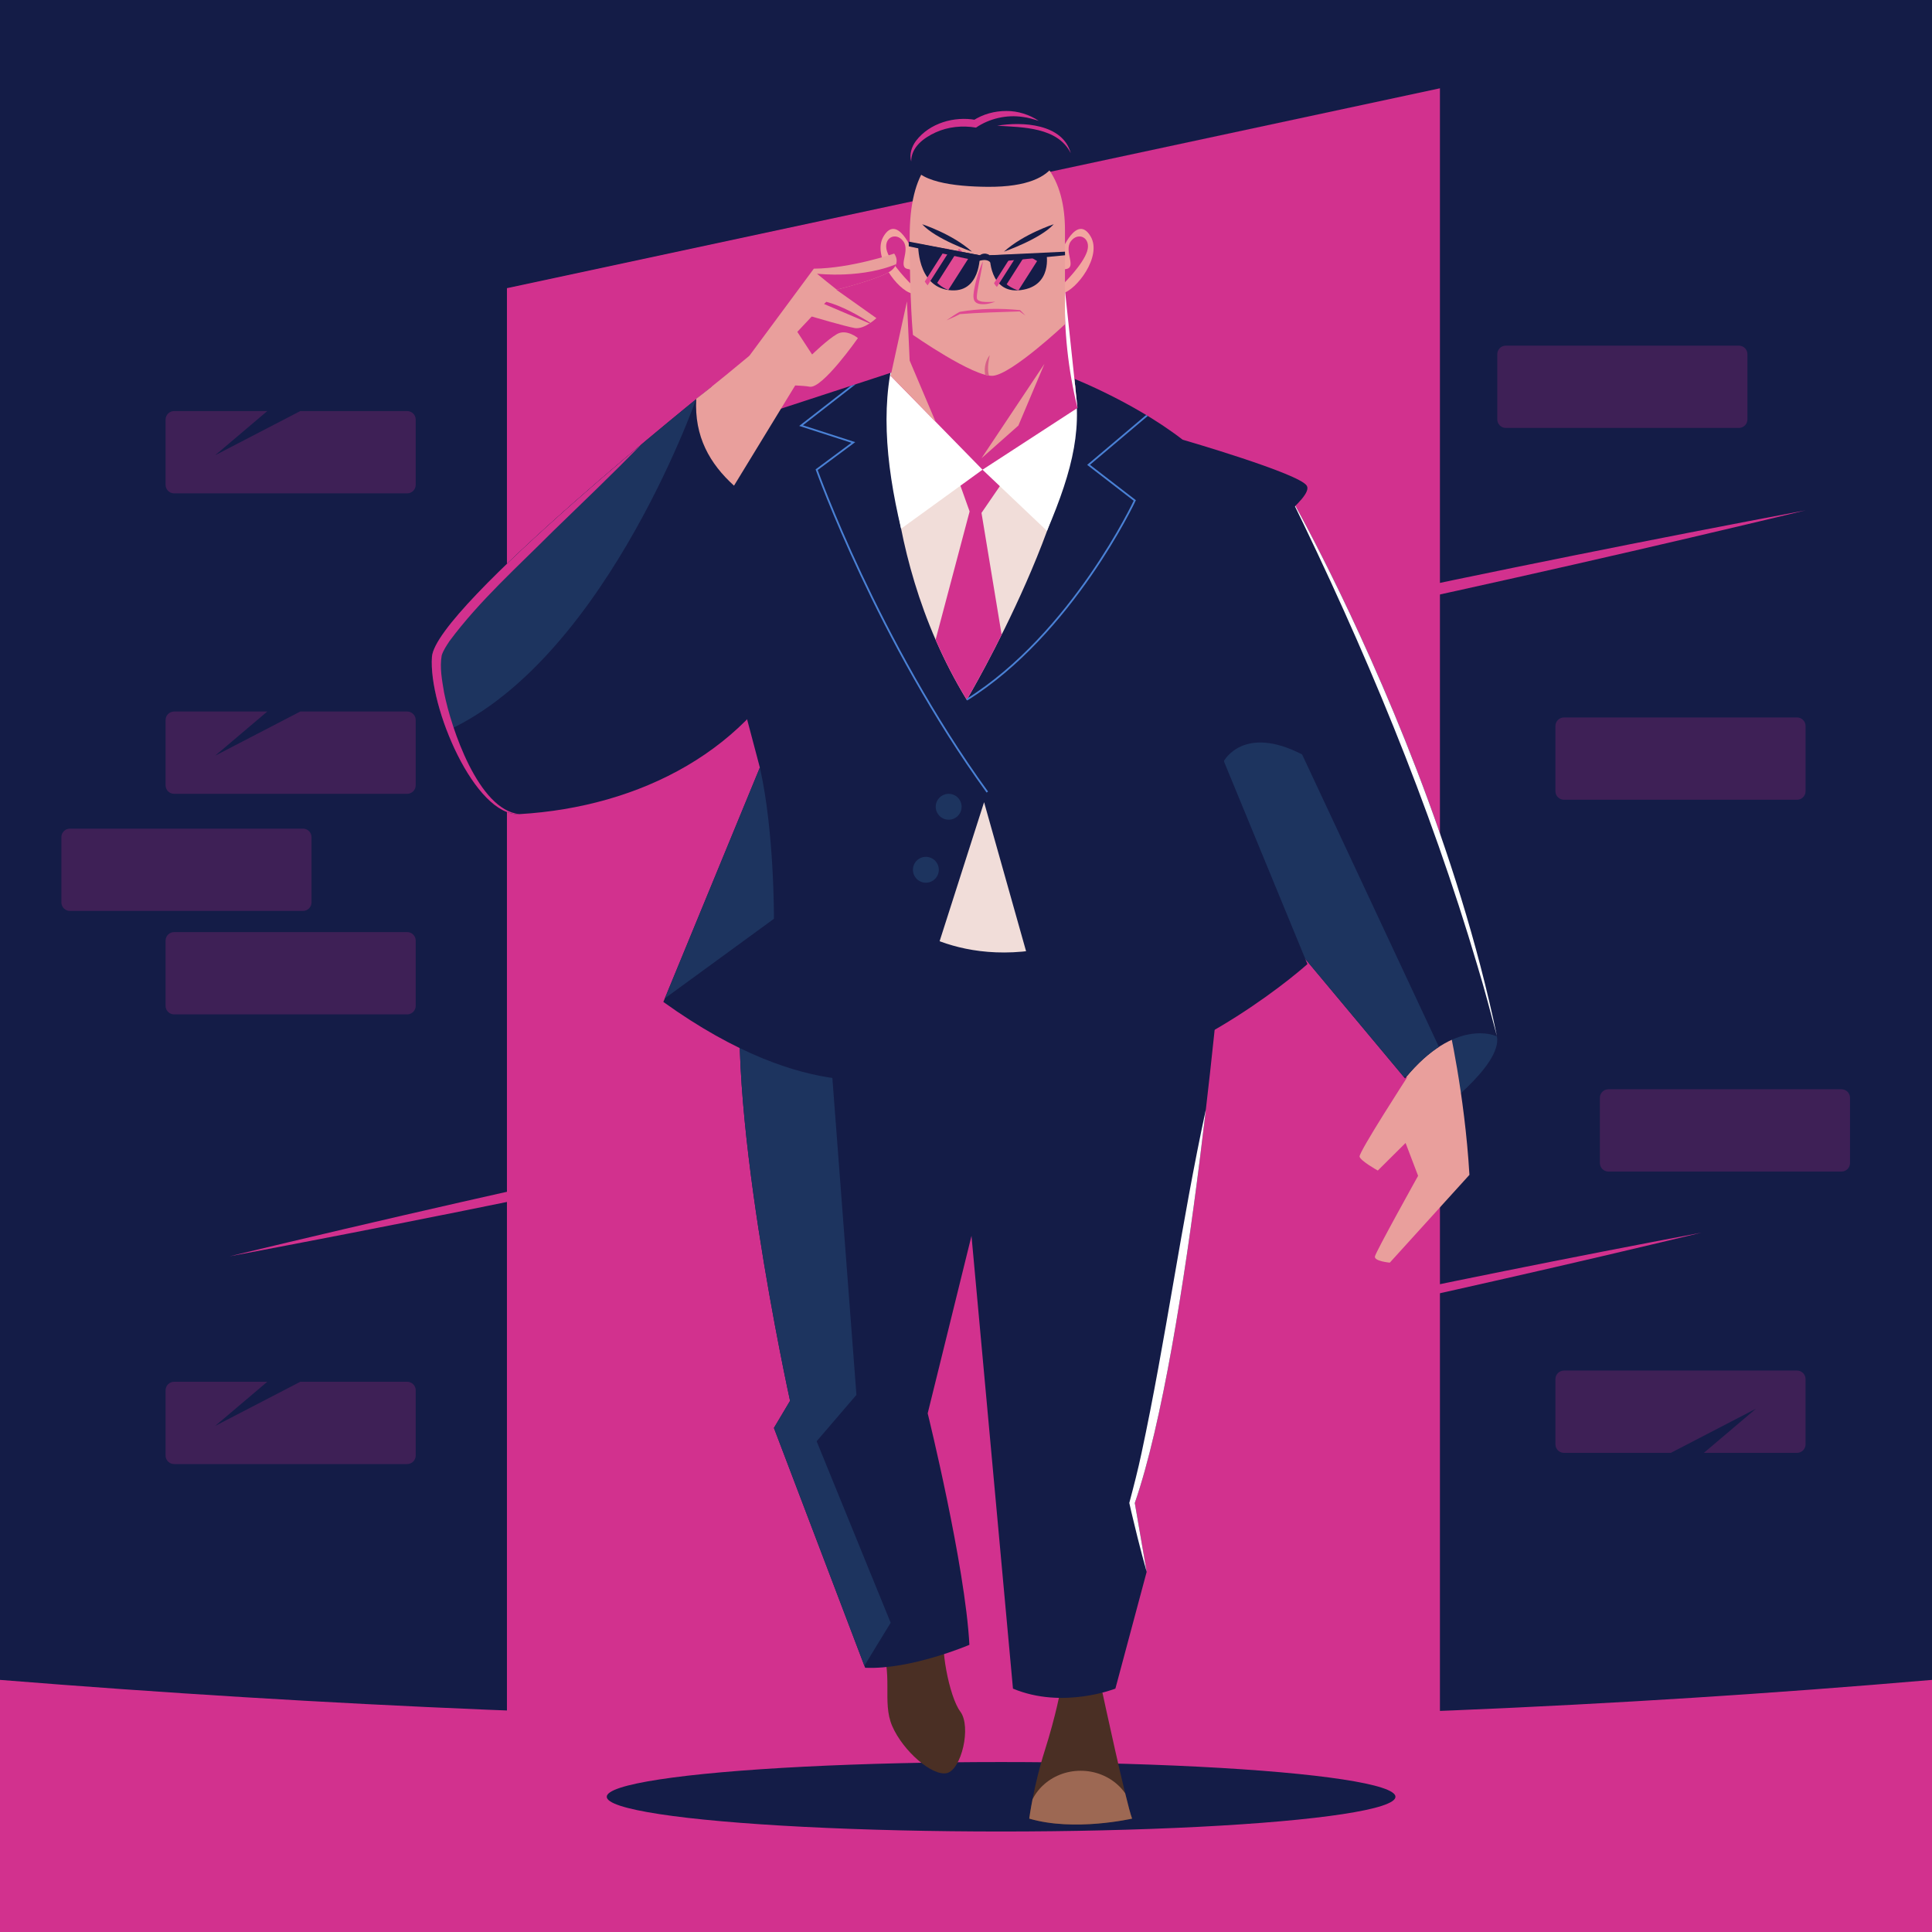 <?xml version="1.0" encoding="utf-8"?>
<!-- Generator: Adobe Illustrator 27.5.0, SVG Export Plug-In . SVG Version: 6.00 Build 0)  -->
<svg version="1.1" xmlns="http://www.w3.org/2000/svg" xmlns:xlink="http://www.w3.org/1999/xlink" x="0px" y="0px"
	 viewBox="0 0 500 500" style="enable-background:new 0 0 500 500;" xml:space="preserve">
<rect x="0" y="0" width="500" height="500" fill="#333333" stroke="none"/>
<g id="BACKGROUND">
	<g>
		<defs>
			<rect id="XMLID_00000007395100647104723700000011394289508455854501_" width="500" height="500"/>
		</defs>
		<use xlink:href="#XMLID_00000007395100647104723700000011394289508455854501_"  style="overflow:visible;fill:#141C47;"/>
		<clipPath id="XMLID_00000151518999039201328600000009887394014744955815_">
			<use xlink:href="#XMLID_00000007395100647104723700000011394289508455854501_"  style="overflow:visible;"/>
		</clipPath>
		<polygon style="clip-path:url(#XMLID_00000151518999039201328600000009887394014744955815_);fill:#141C47;" points="
			-40.527,404.858 371.069,426.171 431.01,415.514 554.888,426.171 550.134,506.092 -83.152,468.539 		"/>
		<polygon style="clip-path:url(#XMLID_00000151518999039201328600000009887394014744955815_);fill:#D2318E;" points="
			131.195,454.473 372.656,454.473 372.656,22.849 131.195,74.577 		"/>
	</g>
	<g>
		<g>
			<path style="fill:#D2318E;" d="M300.873,273.402c-79.714,19.171-160.886,36.578-241.461,51.728
				C139.122,305.942,220.301,288.568,300.873,273.402L300.873,273.402z"/>
		</g>
		<g>
			<path style="fill:#D2318E;" d="M467.281,132.077c-79.714,19.171-160.886,36.578-241.461,51.728
				C305.53,164.617,386.709,147.244,467.281,132.077L467.281,132.077z"/>
		</g>
		<g>
			<path style="fill:#D2318E;" d="M440.32,319.017c-67.353,16.187-135.842,30.874-203.917,43.685
				C303.753,346.501,372.247,331.842,440.32,319.017L440.32,319.017z"/>
		</g>
	</g>
	<g>
		<path style="opacity:0.22;fill:#D2318E;" d="M105.372,262.525H45.064c-1.223,0-2.215-0.992-2.215-2.215v-16.873
			c0-1.223,0.992-2.215,2.215-2.215h60.309c1.223,0,2.215,0.992,2.215,2.215v16.873
			C107.587,261.533,106.596,262.525,105.372,262.525z"/>
		<path style="opacity:0.22;fill:#D2318E;" d="M465.066,206.976h-60.309c-1.223,0-2.215-0.992-2.215-2.215v-16.873
			c0-1.223,0.992-2.215,2.215-2.215h60.309c1.223,0,2.215,0.992,2.215,2.215v16.873
			C467.281,205.984,466.289,206.976,465.066,206.976z"/>
		<path style="opacity:0.22;fill:#D2318E;" d="M476.571,303.201h-60.309c-1.223,0-2.215-0.992-2.215-2.215v-16.873
			c0-1.223,0.992-2.215,2.215-2.215h60.309c1.223,0,2.215,0.992,2.215,2.215v16.873
			C478.786,302.209,477.794,303.201,476.571,303.201z"/>
		<path style="opacity:0.22;fill:#D2318E;" d="M450.018,110.751h-60.309c-1.223,0-2.215-0.992-2.215-2.215V91.663
			c0-1.223,0.992-2.215,2.215-2.215h60.309c1.223,0,2.215,0.992,2.215,2.215v16.873
			C452.233,109.759,451.241,110.751,450.018,110.751z"/>
		<path style="opacity:0.22;fill:#D2318E;" d="M78.407,235.749H18.098c-1.223,0-2.215-0.992-2.215-2.215v-16.873
			c0-1.223,0.992-2.215,2.215-2.215h60.309c1.223,0,2.215,0.992,2.215,2.215v16.873C80.622,234.758,79.63,235.749,78.407,235.749z"
			/>
		<path style="opacity:0.22;fill:#D2318E;" d="M105.372,184.14H77.717l-22.023,11.423l13.481-11.423H45.064
			c-1.223,0-2.215,0.992-2.215,2.215v16.873c0,1.223,0.992,2.215,2.215,2.215h60.309c1.223,0,2.215-0.992,2.215-2.215v-16.873
			C107.587,185.132,106.596,184.14,105.372,184.14z"/>
		<path style="opacity:0.22;fill:#D2318E;" d="M404.757,376.001h27.655l22.023-11.423l-13.481,11.423h24.112
			c1.223,0,2.215-0.992,2.215-2.215v-16.873c0-1.223-0.992-2.215-2.215-2.215h-60.309c-1.223,0-2.215,0.992-2.215,2.215v16.873
			C402.542,375.009,403.534,376.001,404.757,376.001z"/>
		<path style="opacity:0.22;fill:#D2318E;" d="M105.372,106.382H77.717l-22.023,11.423l13.481-11.423H45.064
			c-1.223,0-2.215,0.992-2.215,2.215v16.873c0,1.223,0.992,2.215,2.215,2.215h60.309c1.223,0,2.215-0.992,2.215-2.215v-16.873
			C107.587,107.374,106.596,106.382,105.372,106.382z"/>
		<path style="opacity:0.22;fill:#D2318E;" d="M105.372,357.599H77.717l-22.023,11.423l13.481-11.423H45.064
			c-1.223,0-2.215,0.992-2.215,2.215v16.873c0,1.223,0.992,2.215,2.215,2.215h60.309c1.223,0,2.215-0.992,2.215-2.215v-16.873
			C107.587,358.591,106.596,357.599,105.372,357.599z"/>
	</g>
</g>
<g id="OBJECTS">
	<path style="fill:#D2318E;" d="M0,500h500v-65.246c-164.691,14.186-331.444,13.568-500,0V500z"/>
	<ellipse style="fill:#141C47;" cx="259.085" cy="465.004" rx="102.06" ry="8.988"/>
	<g>
		<path style="fill:#4A2F24;" d="M244.609,421.987c-1.499,3.388,0.978,17.05,3.913,20.963c2.935,3.913,0.28,15.093-3.494,15.932
			s-11.32-5.73-14.115-12.158c-2.795-6.429,0.559-13.556-3.354-22.22C223.647,415.838,244.609,421.987,244.609,421.987z"/>
		<g>
			<defs>
				<path id="XMLID_00000054972761432199312900000015456923109931854208_" d="M285.313,438.049c0,0,6.136,28.583,7.668,32.604
					c0,0-14.935,3.447-26.615,0c0,0,1.149-8.616,4.021-17.616c2.872-8.999,4.212-16.276,4.212-16.276L285.313,438.049z"/>
			</defs>
			<use xlink:href="#XMLID_00000054972761432199312900000015456923109931854208_"  style="overflow:visible;fill:#4A2F24;"/>
			<clipPath id="XMLID_00000011732279614594766970000009417437172020799670_">
				<use xlink:href="#XMLID_00000054972761432199312900000015456923109931854208_"  style="overflow:visible;"/>
			</clipPath>
			
				<ellipse style="clip-path:url(#XMLID_00000011732279614594766970000009417437172020799670_);fill:#9D6853;" cx="279.673" cy="471.135" rx="13.759" ry="12.865"/>
		</g>
		<g>
			<defs>
				<path id="XMLID_00000174586001472521275340000008721751000083902630_" d="M316.726,241.639c0,0-8.849,106.323-23.044,147.34
					l3.075,17.81l-8.096,30.224c0,0-13.613,5.397-26.506,0l-10.734-117.178l-11.334,45.937c0,0,9.715,39.399,10.794,59.908
					c0,0-15.112,6.477-26.985,5.937l-23.605-62.066l4.176-7.016c0,0-17.821-80.884-11.879-113.033s42.833-38.793,42.833-38.793
					L316.726,241.639z"/>
			</defs>
			<use xlink:href="#XMLID_00000174586001472521275340000008721751000083902630_"  style="overflow:visible;fill:#141C47;"/>
			<clipPath id="XMLID_00000044882422059420794360000004710882434924119471_">
				<use xlink:href="#XMLID_00000174586001472521275340000008721751000083902630_"  style="overflow:visible;"/>
			</clipPath>
			<polygon style="clip-path:url(#XMLID_00000044882422059420794360000004710882434924119471_);fill:#1D345F;" points="
				214.337,264.818 221.642,360.992 211.345,372.996 230.503,419.965 218.62,439.412 125.802,353.138 161.54,250.391 
				180.142,231.827 			"/>
			
				<g id="XMLID_00000033341912355361831200000000543985426694900622_" style="clip-path:url(#XMLID_00000044882422059420794360000004710882434924119471_);">
				<path style="fill:#FFFFFF;" d="M312.079,287.115c-0.784,29.237-4.457,58.484-11.904,86.795
					c-1.492,5.213-3.146,10.485-5.185,15.522c0,0,0.056-0.688,0.056-0.688c0.375,2.992,0.647,6.002,0.968,9.003
					c0.276,3.009,0.553,6.018,0.742,9.042c-0.836-2.913-1.584-5.84-2.333-8.768c-0.723-3.019-1.499-6.028-2.162-9.058
					c1.135-4.285,2.25-8.563,3.164-12.907C301.611,347.286,305.835,315.916,312.079,287.115L312.079,287.115z"/>
			</g>
		</g>
		<path style="fill:#F1DDD9;" d="M233.386,238.233c0,0,18.515,16.142,49.849,3.323c31.334-12.818-17.803-50.799-17.803-50.799
			l-32.046,11.394V238.233z"/>
		<path style="fill:#1D345F;" d="M387.409,268.187c1.462,7.724-16.48,20.566-16.48,20.566l-3.255-27.668L387.409,268.187z"/>
		<g>
			<path style="fill:#D2318E;" d="M367.734,312.706c0,0-8.241,2.897-14.246,6.813c-2.035,1.327-2.124-1.858-0.531-3.407
				c1.593-1.549,14.158-10.22,14.158-10.22L367.734,312.706z"/>
			<path style="fill:#D2318E;" d="M367.368,310.18c0,0-8.727-0.374-15.758,1.03c-2.383,0.476-1.281-2.514,0.773-3.36
				c2.054-0.845,16.942-4.226,16.942-4.226L367.368,310.18z"/>
			<path style="fill:#E99F9C;" d="M374.825,264.818c0,0,4.221,18.127,5.463,39.234l-20.61,22.721c0,0-4.097-0.372-3.849-1.614
				c0.248-1.241,11.174-20.858,11.174-20.858l-3.243-8.505l-7.186,7.139c0,0-4.47-2.483-4.718-3.601
				c-0.248-1.117,12.292-20.486,12.292-20.486l-8.691-12.788L374.825,264.818z"/>
		</g>
		<g>
			<defs>
				<path id="XMLID_00000071546507800671704110000002021313932159204758_" d="M333.794,128.286c0,0,17.035,29.772,32.886,71.057
					c7.987,20.803,15.674,44.53,20.729,68.844c0,0-10.697-5.096-23.788,10.896l-37.396-44.773l-20.534-59.088
					C305.691,175.222,317.451,132.896,333.794,128.286z"/>
			</defs>
			<use xlink:href="#XMLID_00000071546507800671704110000002021313932159204758_"  style="overflow:visible;fill:#141C47;"/>
			<clipPath id="XMLID_00000096746550029737333230000005200230373831936386_">
				<use xlink:href="#XMLID_00000071546507800671704110000002021313932159204758_"  style="overflow:visible;"/>
			</clipPath>
			<path style="clip-path:url(#XMLID_00000096746550029737333230000005200230373831936386_);fill:#1D345F;" d="M316.726,196.983
				c0,0,5.042-9.584,20.257-1.734l37.27,79.67l-32.468,11.284l-25.059-56.372V196.983"/>
			
				<g id="XMLID_00000005988497431276043290000008951489988406985867_" style="clip-path:url(#XMLID_00000096746550029737333230000005200230373831936386_);">
				<path style="fill:#FFFFFF;" d="M333.794,128.286c13.165,21.38,23.897,44.201,33.117,67.54
					c9.089,23.383,16.525,47.561,20.498,72.361c-1.608-6.062-3.191-12.117-5.013-18.105
					C370.017,208.086,353.051,167.567,333.794,128.286L333.794,128.286z"/>
			</g>
		</g>
		<g>
			<defs>
				<path id="XMLID_00000149367435623085579370000006920811698743417522_" d="M274.684,96.69c0,0,17.512,6.404,31.388,17.108
					c0,0,30.131,8.718,32.113,11.892c1.982,3.174-13.48,13.085-14.669,17.05s-11.497,42.818-11.497,42.818l26.342,63.943
					c0,0-27.789,25.261-62.747,32.397l-20.937-74.289l-22.624,70.721c0,0-22.321,8.326-60.381-19.03l24.977-60.659l-7.136-26.959
					l3.075-62.806l45.021-14.71L274.684,96.69z"/>
			</defs>
			<use xlink:href="#XMLID_00000149367435623085579370000006920811698743417522_"  style="overflow:visible;fill:#141C47;"/>
			<clipPath id="XMLID_00000001643501309011107560000015537910737507711932_">
				<use xlink:href="#XMLID_00000149367435623085579370000006920811698743417522_"  style="overflow:visible;"/>
			</clipPath>
			<g style="clip-path:url(#XMLID_00000001643501309011107560000015537910737507711932_);">
				<defs>
					<path id="XMLID_00000119840046026964215850000007516782054854807191_" d="M230.685,96.429c0,0-5.261,44.089,19.505,84.67
						c0,0,31.745-53.545,27.933-82.38C274.914,74.447,230.685,96.429,230.685,96.429z"/>
				</defs>
				<use xlink:href="#XMLID_00000119840046026964215850000007516782054854807191_"  style="overflow:visible;fill:#F1DDD9;"/>
				<clipPath id="XMLID_00000158725766997279309050000009760376677935535494_">
					<use xlink:href="#XMLID_00000119840046026964215850000007516782054854807191_"  style="overflow:visible;"/>
				</clipPath>
				<polygon style="clip-path:url(#XMLID_00000158725766997279309050000009760376677935535494_);fill:#D2318E;" points="
					259.377,124.913 254.012,132.735 262.156,182.026 248.078,190.468 237.897,181.529 250.934,132.362 247.209,121.933 
					255.518,117.463 				"/>
			</g>
			<path style="clip-path:url(#XMLID_00000001643501309011107560000015537910737507711932_);fill:#FFFFFF;" d="M254.273,121.562
				l16.684,15.832c6.888-16.201,9.517-27.466,6.561-40.704l-45.204-7.706c-4.565,13.974-3.282,30.322,0.891,47.842L254.273,121.562z
				"/>
			
				<path style="clip-path:url(#XMLID_00000001643501309011107560000015537910737507711932_);fill:none;stroke:#4A81D5;stroke-width:0.457;stroke-miterlimit:10;" d="
				M250.19,181.098c27.356-17.09,43.492-51.573,43.492-51.573l-11.962-9.227l16.46-13.916l-22.544-14.151"/>
			
				<path style="clip-path:url(#XMLID_00000001643501309011107560000015537910737507711932_);fill:none;stroke:#4A81D5;stroke-width:0.457;stroke-miterlimit:10;" d="
				M228.994,93.272l-21.679,16.874l13.524,4.362l-9.493,7.054c0,0,15.849,44.39,44.172,83.422"/>
			<path style="clip-path:url(#XMLID_00000001643501309011107560000015537910737507711932_);fill:#1D345F;" d="M196.65,198.641
				c3.779,16.614,3.641,39.143,3.641,39.143l-37.054,27.033l16.905-57.43L196.65,198.641"/>
		</g>
		<g>
			<defs>
				<path id="XMLID_00000131362457878581082900000002054785479181608845_" d="M198.2,108.876c0,0,21.96,28.89,9.114,57.045
					c-12.846,28.154-41.615,42.936-72.886,44.776c-11.533,0.678-23.576-27.815-22.643-40.705
					c0.934-12.89,72.353-69.891,72.353-69.891L198.2,108.876z"/>
			</defs>
			<use xlink:href="#XMLID_00000131362457878581082900000002054785479181608845_"  style="overflow:visible;fill:#141C47;"/>
			<clipPath id="XMLID_00000121982324336943077210000013672145163426668428_">
				<use xlink:href="#XMLID_00000131362457878581082900000002054785479181608845_"  style="overflow:visible;"/>
			</clipPath>
			<path style="clip-path:url(#XMLID_00000121982324336943077210000013672145163426668428_);fill:#1D345F;" d="M180.191,103.204
				c0,0-25.058,71.526-68.457,87.554c-43.399,16.028-14.847-62.471-14.847-62.471l83.255-38.783L180.191,103.204"/>
			
				<g id="XMLID_00000142887019027471160400000000698111254267559615_" style="clip-path:url(#XMLID_00000121982324336943077210000013672145163426668428_);">
				<path style="fill:#D2318E;" d="M134.428,210.696c-5.68,0.608-10.12-4.302-13.371-8.329
					c-6.416-8.898-10.929-19.375-11.675-30.427c-0.373-3.154,1.171-6.326,2.861-8.785c4.681-6.752,10.518-12.447,16.377-18.044
					c11.718-10.915,24.174-20.979,37.354-30.08c-7.464,7.63-15.141,14.971-22.752,22.345c-9.28,9.301-19.127,18.089-26.895,28.54
					c-0.828,1.254-1.594,2.393-2.012,3.686c-0.56,3.165,0.075,6.438,0.629,9.703C116.75,188.379,123.813,209.652,134.428,210.696
					L134.428,210.696z"/>
			</g>
		</g>
		<g>
			<defs>
				<polygon id="XMLID_00000111190615770098019200000009461770795371259267_" points="275.615,75.156 277.414,92.062 
					278.853,105.579 254.273,121.562 230.503,97.261 236.07,71.819 				"/>
			</defs>
			<use xlink:href="#XMLID_00000111190615770098019200000009461770795371259267_"  style="overflow:visible;fill:#D2318E;"/>
			<clipPath id="XMLID_00000120541843376096069890000011713323363455641509_">
				<use xlink:href="#XMLID_00000111190615770098019200000009461770795371259267_"  style="overflow:visible;"/>
			</clipPath>
			<polygon style="clip-path:url(#XMLID_00000120541843376096069890000011713323363455641509_);fill:#E99F9C;" points="
				234.513,73.585 235.421,93.322 246.199,118.73 229.02,99.01 			"/>
			
				<g id="XMLID_00000170250752142809496510000001212193489234154158_" style="clip-path:url(#XMLID_00000120541843376096069890000011713323363455641509_);">
				<path style="fill:#FFFFFF;" d="M275.615,75.156c2.435,9.938,3.538,20.194,3.239,30.423
					C276.407,95.642,275.326,85.384,275.615,75.156L275.615,75.156z"/>
			</g>
		</g>
		<g>
			<g>
				<g>
					<defs>
						<path id="XMLID_00000053518558032098160750000001854955784315472774_" d="M236.222,65.131c0,0-3.966-9.964-7.553-3.973
							c-3.085,5.152,3.686,13.968,7.308,14.778L236.222,65.131z"/>
					</defs>
					<use xlink:href="#XMLID_00000053518558032098160750000001854955784315472774_"  style="overflow:visible;fill:#F2A6A0;"/>
					<clipPath id="XMLID_00000165234938738030398730000018171252435226144390_">
						<use xlink:href="#XMLID_00000053518558032098160750000001854955784315472774_"  style="overflow:visible;"/>
					</clipPath>
					<path style="clip-path:url(#XMLID_00000165234938738030398730000018171252435226144390_);fill:#D2318E;" d="M235.735,73.481
						c0,0-5.024-4.895-6.168-8.42c-1.144-3.525,2.295-5.207,4.208-2.614c1.913,2.592-1.724,6.865,1.374,7.199
						C236.869,69.831,235.735,73.481,235.735,73.481z"/>
				</g>
			</g>
			<g>
				<g>
					<defs>
						<path id="XMLID_00000036213631087365477840000013682804168121221256_" d="M274.684,65.131c0,0,3.966-9.964,7.553-3.973
							c3.085,5.152-3.686,13.968-7.308,14.778L274.684,65.131z"/>
					</defs>
					<use xlink:href="#XMLID_00000036213631087365477840000013682804168121221256_"  style="overflow:visible;fill:#F2A6A0;"/>
					<clipPath id="XMLID_00000078030636678768375480000015326929666084955300_">
						<use xlink:href="#XMLID_00000036213631087365477840000013682804168121221256_"  style="overflow:visible;"/>
					</clipPath>
					<path style="clip-path:url(#XMLID_00000078030636678768375480000015326929666084955300_);fill:#D2318E;" d="M275.172,73.481
						c0,0,5.024-4.895,6.168-8.42c1.144-3.525-2.295-5.207-4.208-2.614c-1.913,2.592,1.724,6.865-1.373,7.199
						C274.038,69.831,275.172,73.481,275.172,73.481z"/>
				</g>
			</g>
			<g>
				<defs>
					<path id="XMLID_00000086665569265259467830000013919433404288258227_" d="M252.556,36.533
						c-10.982,0.646-17.135,7.827-17.135,24.751c0,16.924,0.846,25.386,0.846,25.386s15.809,11.035,20.732,10.577
						c4.923-0.457,18.616-13.327,18.616-13.327s0-3.733,0-9.158c0-4.326,0-9.727,0-15.17
						C275.615,47.322,270.538,35.475,252.556,36.533z"/>
				</defs>
				<use xlink:href="#XMLID_00000086665569265259467830000013919433404288258227_"  style="overflow:visible;fill:#E99F9C;"/>
				<clipPath id="XMLID_00000052786752969630826860000009141568279381521599_">
					<use xlink:href="#XMLID_00000086665569265259467830000013919433404288258227_"  style="overflow:visible;"/>
				</clipPath>
				<g style="clip-path:url(#XMLID_00000052786752969630826860000009141568279381521599_);">
					<path style="fill:#D86088;" d="M256.15,91.904c-0.593,2.961-1.11,6.43,2.167,7.931
						C254.226,99.662,254.095,94.456,256.15,91.904L256.15,91.904z"/>
				</g>
			</g>
			<path style="fill:#E04992;" d="M254.396,67.588c-0.372,2.576-1,5.107-1.413,7.657c-0.105,0.621-0.201,1.273-0.172,1.831
				c0.004,0.245,0.087,0.404,0.259,0.562c0.699,0.513,1.69,0.506,2.572,0.527c0.643,0.005,1.291-0.037,1.947-0.085
				c-1.261,0.468-2.573,0.775-3.947,0.598c-2.05-0.281-1.798-2.039-1.561-3.576C252.543,72.498,253.314,69.995,254.396,67.588
				L254.396,67.588z"/>
			<path style="fill:#E04992;" d="M244.94,82.911c1.119-0.757,2.231-1.56,3.405-2.203c5.163-0.889,10.459-0.988,15.664-0.446
				c0.472,0.459,0.934,0.928,1.389,1.406c-0.533-0.362-1.059-0.732-1.576-1.112l0.104,0.04c-4.578,0.15-11.007,0.325-15.508,0.694
				C247.819,81.646,245.974,82.46,244.94,82.911L244.94,82.911z"/>
			<path style="fill:#141C47;" d="M238.658,58.031c0,0,7.808,2.515,12.893,7.102C251.551,65.134,242.115,61.865,238.658,58.031z"/>
			<path style="fill:#141C47;" d="M272.705,58.031c0,0-7.808,2.515-12.893,7.102C259.812,65.134,269.248,61.865,272.705,58.031z"/>
			<g>
				<g>
					<defs>
						<path id="XMLID_00000100373615076863688690000017879925253889303199_" d="M237.612,63.084l15.969,2.977
							c0,0,0.268,10.086-8.033,9.015C237.247,74.005,237.612,63.084,237.612,63.084z"/>
					</defs>
					<use xlink:href="#XMLID_00000100373615076863688690000017879925253889303199_"  style="overflow:visible;fill:#141C47;"/>
					<clipPath id="XMLID_00000069358893858428229420000011370307830798471075_">
						<use xlink:href="#XMLID_00000100373615076863688690000017879925253889303199_"  style="overflow:visible;"/>
					</clipPath>
					
						<rect x="244.962" y="62.589" transform="matrix(0.843 0.537 -0.537 0.843 76.306 -121.542)" style="clip-path:url(#XMLID_00000069358893858428229420000011370307830798471075_);fill:#E04992;" width="3.416" height="15.1"/>
					
						<rect x="242.99" y="59.944" transform="matrix(0.843 0.537 -0.537 0.843 74.404 -120.295)" style="clip-path:url(#XMLID_00000069358893858428229420000011370307830798471075_);fill:#E04992;" width="1.156" height="15.1"/>
				</g>
				<g>
					<defs>
						<path id="XMLID_00000143600349522108538160000009719958568073832610_" d="M270.821,65.624l-14.67,0.438
							c0,0-0.268,10.086,8.033,9.015C272.484,74.005,270.821,65.624,270.821,65.624z"/>
					</defs>
					<use xlink:href="#XMLID_00000143600349522108538160000009719958568073832610_"  style="overflow:visible;fill:#141C47;"/>
					<clipPath id="XMLID_00000106109260359992485960000000170788793768945806_">
						<use xlink:href="#XMLID_00000143600349522108538160000009719958568073832610_"  style="overflow:visible;"/>
					</clipPath>
					
						<rect x="262.088" y="64.303" transform="matrix(0.843 0.537 -0.537 0.843 79.909 -130.475)" style="clip-path:url(#XMLID_00000106109260359992485960000000170788793768945806_);fill:#E04992;" width="3.416" height="15.1"/>
					
						<rect x="260.116" y="61.658" transform="matrix(0.843 0.537 -0.537 0.843 77.993 -129.214)" style="clip-path:url(#XMLID_00000106109260359992485960000000170788793768945806_);fill:#E04992;" width="1.156" height="15.101"/>
				</g>
				<path style="fill:#141C47;" d="M235.186,62.529l18.395,3.533c0,0,1.123-0.976,2.57,0l19.464-0.928l0.021,0.928l-19.36,1.858
					c0,0-0.717-1.157-3.03-0.331l-18.06-3.837V62.529z"/>
			</g>
			<path style="fill:#141C47;" d="M255.518,48.349c-8.523-0.072-18.681-1.257-19.698-6.557c-1.017-5.299,7.612-11.407,16.546-9.79
				c0,0,7.407-5.299,16.478-0.719c0,0-4.491-0.898-10.778,1.258c0,0,6.25-0.66,11.669,0.957c3.297,0.983,6.286,2.809,7.373,6.139
				c0,0-1.437-2.066-3.234-2.515C273.873,37.122,276.862,48.529,255.518,48.349z"/>
			<g>
				<path style="fill:#D2318E;" d="M258.065,32.541c6.44-1.124,16.997-0.54,19.041,7.095
					C273.729,32.885,264.641,32.935,258.065,32.541L258.065,32.541z"/>
			</g>
			<g>
				<path style="fill:#D2318E;" d="M235.82,41.792c-0.554-1.781,0.107-3.832,1.239-5.344c3.536-4.611,9.883-6.421,15.481-5.41
					l-0.744,0.167c2.646-1.683,5.599-2.491,8.678-2.483c2.977-0.015,5.918,0.937,8.37,2.561c-1.389-0.433-2.749-0.853-4.151-1.017
					c-4.169-0.629-8.655,0.4-12.1,2.758c-3.505-0.59-7.198-0.242-10.454,1.242C239.09,35.663,235.8,38.063,235.82,41.792
					L235.82,41.792z"/>
			</g>
		</g>
		<polygon style="fill:#E99F9C;" points="254.012,118.598 270.3,94.166 263.553,110.141 		"/>
		<g>
			<path style="fill:#D2318E;" d="M210.347,93.272c0,0-1.706-10.473,2.899-15.961c4.605-5.488-6.857-0.409-6.857-0.409
				l-6.098,12.856L210.347,93.272z"/>
			<g>
				<defs>
					<path id="XMLID_00000096772199101713407820000015405105683396272555_" d="M192.588,99.603c0,0,13.665-0.169,16.932,0.474
						c3.267,0.643,12.51-12.578,12.51-12.578s-2.933-2.472-5.403-1.054c-2.47,1.417-6.454,5.3-6.454,5.3l-3.827-5.861l3.727-3.971
						c0,0,8.624,2.548,11.114,2.983c2.49,0.435,5.625-2.561,5.625-2.561l-10.352-7.342c0,0,11.458-2.854,14.148-4.938
						c2.69-2.084,0.801-4.432,0.801-4.432s-11.191,3.843-20.789,3.908l-16.669,22.53L192.588,99.603z"/>
				</defs>
				<use xlink:href="#XMLID_00000096772199101713407820000015405105683396272555_"  style="overflow:visible;fill:#E99F9C;"/>
				<clipPath id="XMLID_00000105416957160418367690000008120437698327789698_">
					<use xlink:href="#XMLID_00000096772199101713407820000015405105683396272555_"  style="overflow:visible;"/>
				</clipPath>
				<path style="clip-path:url(#XMLID_00000105416957160418367690000008120437698327789698_);fill:#D2318E;" d="M213.856,78.107
					c3.928,1.044,8.156,3.357,12.499,6.152l-13.09-5.587L213.856,78.107z"/>
				<path style="clip-path:url(#XMLID_00000105416957160418367690000008120437698327789698_);fill:#D2318E;" d="M218.738,76.61
					c-3.151-2.308-7.296-5.777-7.296-5.777s12.056,1.459,21.561-2.926c9.506-4.385,0.202,7.473,0.202,7.473L218.738,76.61"/>
			</g>
		</g>
		<path style="fill:#E99F9C;" d="M193.952,92.062c-9.153,7.64-13.761,11.142-13.761,11.142c-0.548,9.826,3.531,16.817,9.769,22.487
			l17.354-28.429L193.952,92.062z"/>
		<path style="fill:#1D345F;" d="M248.865,208.791c0,1.849-1.499,3.348-3.348,3.348c-1.849,0-3.348-1.499-3.348-3.348
			c0-1.849,1.499-3.348,3.348-3.348C247.366,205.443,248.865,206.942,248.865,208.791z"/>
		<path style="fill:#1D345F;" d="M242.964,225.098c0,1.849-1.499,3.348-3.348,3.348c-1.849,0-3.348-1.499-3.348-3.348
			s1.499-3.348,3.348-3.348C241.465,221.75,242.964,223.249,242.964,225.098z"/>
	</g>
</g>
</svg>
